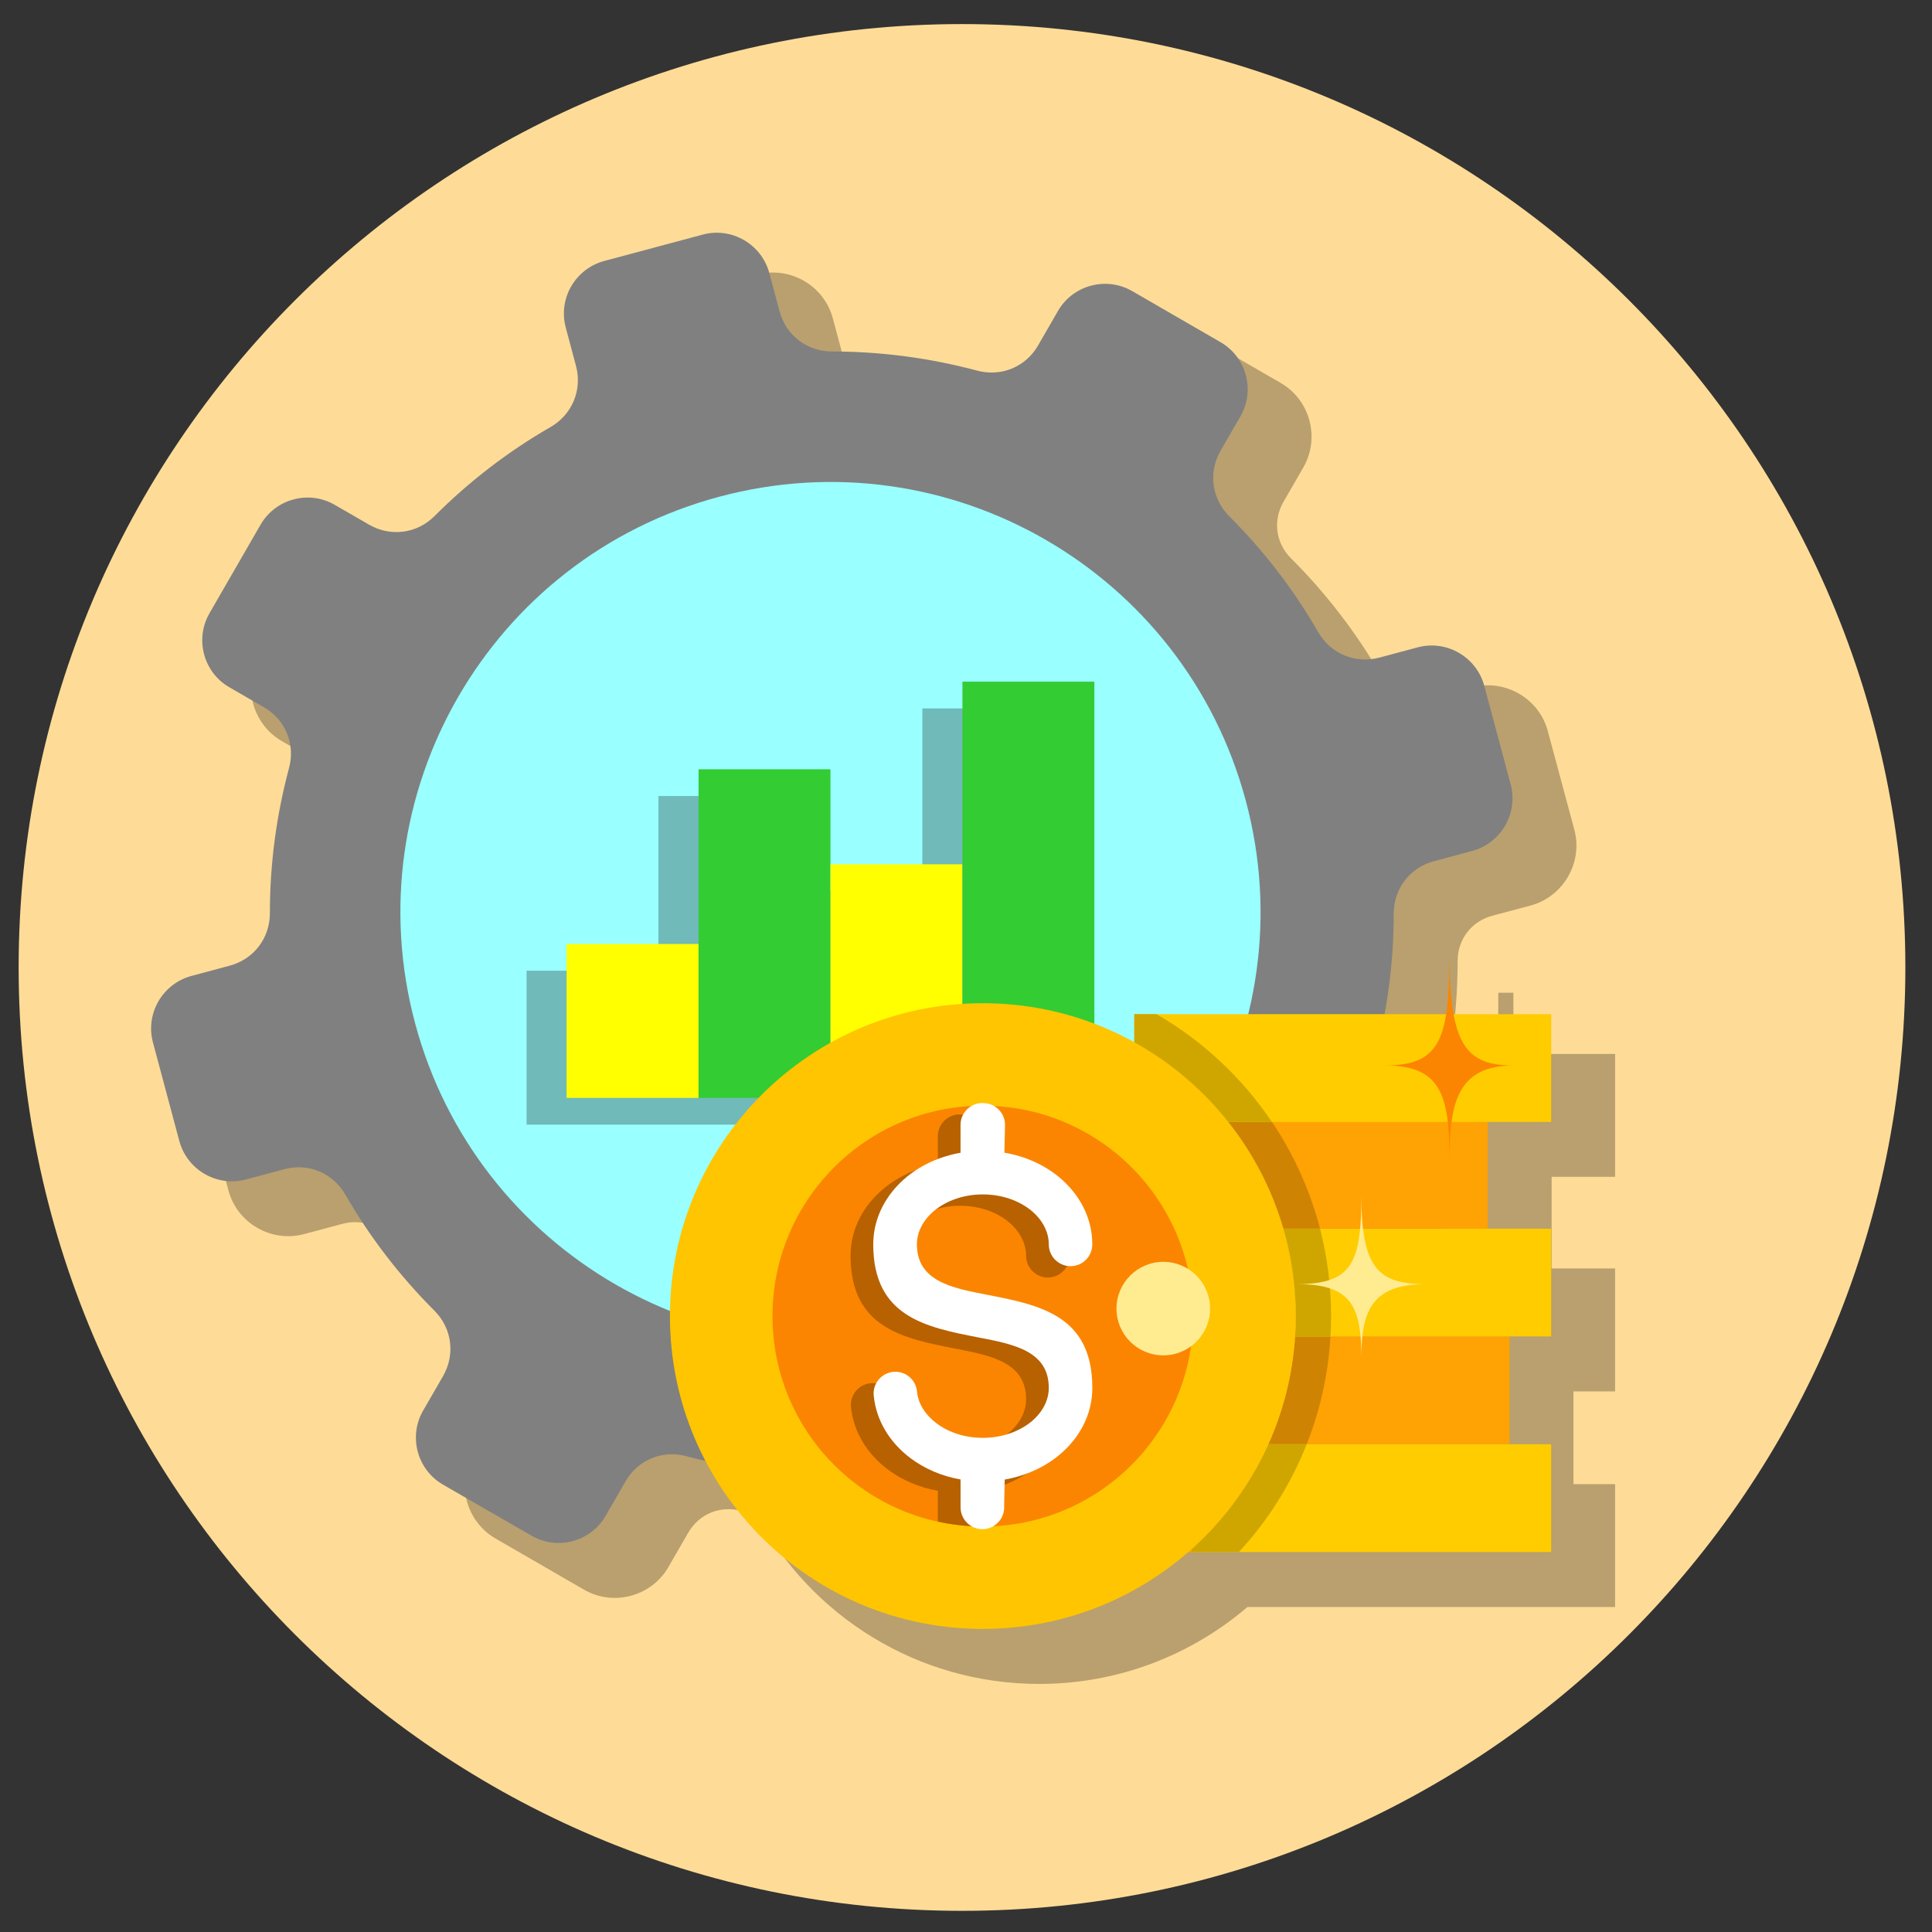 <svg id="Layer_1" enable-background="new 0 0 512 512" viewBox="0 0 512 512" xmlns="http://www.w3.org/2000/svg"><rect x="0" y="0" width="512" height="512" fill="#333333" stroke="none"/><g><g clip-rule="evenodd" fill-rule="evenodd"><path d="m254.95 6.38c138.08 0 249.99 111.91 249.99 249.99s-111.91 250.02-249.99 250.02-250.01-111.95-250.01-250.02c0-138.08 111.94-249.99 250.01-249.99z" fill="#fedc97"/><path d="m396.43 279.3c.03-.08.03-.17.03-.23.54-4.59.6-9.35.6-13.97v-2.01h4v2.01c0 3.71.03 9.21.77 14.2h26.19v32.57h-16.82v24.29h16.81v32.57h-11.03v24.58h11.03v32.57h-97.43c-14.85 12.7-34.13 20.38-55.19 20.38-32.4 0-60.55-18.14-74.86-44.82-1.39-.31-2.78-.68-4.17-1.05-5.5-1.47-11.08.82-13.95 5.75l-5.27 9.13c-4.48 7.8-14.57 10.52-22.37 6.01l-23.44-13.55c-7.8-4.51-10.49-14.57-6.01-22.37l5.27-9.13c2.86-4.93 2.07-10.91-1.96-14.94-9.33-9.3-17.38-19.79-23.95-31.18-2.83-4.96-8.42-7.26-13.92-5.78l-10.18 2.72c-8.67 2.32-17.72-2.89-20.04-11.57l-7.03-26.16c-2.32-8.67 2.92-17.74 11.59-20.07l10.18-2.72c5.5-1.47 9.16-6.26 9.16-11.96 0-13.15 1.73-26.28 5.16-38.98 1.47-5.5-.85-11.08-5.78-13.92l-9.13-5.27c-7.8-4.51-10.49-14.57-5.98-22.37l13.55-23.47c4.51-7.8 14.57-10.49 22.37-5.98l9.13 5.27c4.93 2.83 10.91 2.04 14.94-1.98 9.3-9.3 19.79-17.35 31.18-23.92 4.93-2.86 7.26-8.42 5.78-13.95l-2.72-10.15c-2.35-8.67 2.89-17.74 11.57-20.07l26.16-7c8.67-2.32 17.72 2.89 20.04 11.59l2.72 10.15c1.47 5.5 6.26 9.18 11.96 9.18 13.18 0 26.28 1.73 38.98 5.13 5.53 1.47 11.08-.82 13.95-5.75l5.27-9.13c4.51-7.8 14.57-10.49 22.37-6.01l23.44 13.55c7.8 4.51 10.49 14.57 6.01 22.37l-5.27 9.13c-2.86 4.93-2.07 10.91 1.96 14.94 9.33 9.3 17.38 19.79 23.95 31.18 2.83 4.96 8.42 7.26 13.92 5.78l10.18-2.72c8.67-2.32 17.72 2.89 20.04 11.59l7.03 26.14c2.32 8.67-2.92 17.74-11.59 20.07l-10.18 2.72c-5.5 1.47-9.16 6.26-9.16 11.96 0 8.25-.68 16.5-2.04 24.63h12.18z" fill="#b9a06e"/><path d="m186.24 62.17-26.14 7c-7.65 2.07-12.22 9.98-10.18 17.6l2.72 10.18c1.7 6.38-.99 12.87-6.69 16.19-11.4 6.55-21.71 14.54-30.78 23.61-4.65 4.68-11.65 5.58-17.35 2.3l-9.13-5.27c-6.86-3.97-15.68-1.59-19.64 5.27l-13.52 23.44c-3.97 6.86-1.62 15.68 5.24 19.64l9.13 5.27c5.73 3.29 8.42 9.78 6.69 16.16-3.32 12.42-5.07 25.31-5.07 38.47 0 6.6-4.28 12.19-10.66 13.89l-10.15 2.72c-7.65 2.07-12.22 9.98-10.18 17.6l7 26.16c2.07 7.65 9.98 12.22 17.63 10.18l10.15-2.72c6.38-1.73 12.87.96 16.19 6.69 6.55 11.4 14.54 21.71 23.61 30.78 4.68 4.65 5.58 11.65 2.3 17.35l-5.27 9.13c-3.97 6.86-1.59 15.68 5.27 19.64l23.44 13.52c6.86 3.97 15.68 1.62 19.64-5.24l5.27-9.13c3.29-5.73 9.78-8.42 16.16-6.69 12.42 3.32 25.34 5.07 38.47 5.07 6.6 0 12.19 4.28 13.89 10.66l2.72 10.15c2.07 7.65 9.98 12.22 17.63 10.18l26.14-7c7.65-2.07 12.22-9.98 10.18-17.63l-2.72-10.15c-1.73-6.38.99-12.87 6.69-16.19 11.4-6.55 21.71-14.54 30.78-23.61 4.65-4.68 11.65-5.58 17.35-2.3l9.13 5.27c6.86 3.97 15.68 1.59 19.64-5.27l13.52-23.44c3.97-6.86 1.62-15.68-5.24-19.64l-9.13-5.27c-5.73-3.29-8.42-9.78-6.69-16.16 3.32-12.42 5.07-25.34 5.07-38.47 0-6.6 4.28-12.19 10.66-13.89l10.15-2.72c7.65-2.07 12.22-9.98 10.18-17.63l-7-26.14c-2.07-7.65-9.98-12.22-17.63-10.18l-10.15 2.72c-6.38 1.7-12.87-.99-16.19-6.69-6.55-11.4-14.54-21.71-23.61-30.78-4.68-4.68-5.58-11.65-2.3-17.35l5.27-9.13c3.97-6.86 1.59-15.68-5.27-19.64l-23.44-13.55c-6.86-3.94-15.68-1.59-19.64 5.27l-5.27 9.13c-3.29 5.73-9.78 8.39-16.16 6.69-12.42-3.32-25.34-5.07-38.47-5.07-6.6 0-12.19-4.28-13.89-10.66l-2.72-10.15c-2.07-7.65-9.98-12.22-17.63-10.17z" fill="#808080"/><path d="m190.6 131.64c-60.8 16.27-96.86 78.77-80.59 139.55 16.3 60.8 78.77 96.86 139.58 80.59 60.77-16.3 96.86-78.77 80.56-139.58-16.29-60.77-78.77-96.86-139.55-80.56z" fill="#9ff"/><path d="m244.43 187.74h34.96v110.3h-34.96-34.97-34.96-34.95v-40.79h34.95v-46.29h34.96v25.17h34.97z" fill="#70baba"/><path d="m150.15 250.16h34.98v40.79h-34.98z" fill="#ff0"/><path d="m185.13 203.87h34.95v87.08h-34.95z" fill="#3c3"/><path d="m220.09 229.04h34.98v61.91h-34.98z" fill="#ff0"/><path d="m255.06 180.65h34.95v110.3h-34.95z" fill="#3c3"/><path d="m325.25 297.04h69.02v28.57h-54.17c-3.06-10.54-8.16-20.23-14.85-28.57zm17.94 57.12h56.86v28.57h-63.92c3.97-8.81 6.41-18.42 7.06-28.57z" fill="#ffa203"/><path d="m325.25 297.04h11.65c5.81 8.59 10.23 18.23 12.93 28.57h-9.72c-3.07-10.54-8.17-20.23-14.86-28.57zm27.33 57.12c-.57 10.06-2.75 19.67-6.29 28.57h-10.15c3.97-8.82 6.41-18.43 7.06-28.57z" fill="#cf8303"/><path d="m314.9 411.31h96.18v-28.57h-74.95c-4.95 11.02-12.24 20.74-21.23 28.57zm10.35-113.98h85.83v-28.57h-110.49v7.71c9.52 5.3 17.91 12.38 24.66 20.86zm17.94 56.83h67.89v-28.54h-70.98c2.13 7.34 3.29 15.11 3.29 23.16 0 1.81-.08 3.6-.2 5.38z" fill="#fc0"/><path d="m314.9 411.31h13.41c7.63-8.25 13.78-17.92 17.97-28.57h-10.15c-4.95 11.02-12.24 20.74-21.23 28.57zm-8.44-142.56c12.25 7.06 22.73 16.87 30.61 28.57h-11.82c-6.75-8.48-15.14-15.56-24.66-20.86v-7.71zm43.37 56.87c1.9 7.4 2.92 15.17 2.92 23.16 0 1.81-.06 3.6-.17 5.39h-9.38c.11-1.79.2-3.57.2-5.39 0-8.05-1.16-15.82-3.29-23.16z" fill="#cfa600"/><path d="m315.75 410.57v.74h-.85c.29-.23.57-.48.85-.74z" fill="#ffa203"/><path d="m377.81 340.3c-12.64 0-17.04-4.25-17.04-23.73 0 17.97-2.27 23.73-17.04 23.73 14.77 0 17.04 6.26 17.04 19.87 0-12.1 2.27-19.87 17.04-19.87z" fill="#ffec91"/><path d="m260.45 265.86c45.81 0 82.94 37.11 82.94 82.91s-37.13 82.91-82.94 82.91c-45.78 0-82.91-37.11-82.91-82.91s37.13-82.91 82.91-82.91z" fill="#ffc500"/><path d="m260.45 293.02c30.81 0 55.76 24.97 55.76 55.76 0 30.78-24.94 55.76-55.76 55.76-30.78 0-55.73-24.97-55.73-55.76s24.95-55.76 55.73-55.76z" fill="#fb8500"/><path d="m259.74 404.53c-3.83-.06-7.54-.48-11.14-1.28-.03-.26-.06-.51-.06-.77v-7.4c-5.05-.91-9.64-2.92-13.35-5.73-5.44-4.11-9.04-9.95-9.67-16.55-.28-3.17 2.07-5.95 5.22-6.24 3.17-.31 5.95 2.04 6.24 5.19.31 3.23 2.24 6.21 5.16 8.42 3.17 2.41 7.51 3.88 12.3 3.88 5.07 0 9.58-1.64 12.81-4.28 2.89-2.35 4.68-5.53 4.68-8.96 0-9.75-9.27-11.57-18.57-13.38-13.97-2.72-27.95-5.44-27.95-24.66 0-7.09 3.43-13.41 8.93-17.91 3.86-3.15 8.76-5.41 14.2-6.35v-7.4c0-3.2 2.61-5.78 5.78-5.78h.26v.03h.11c3.17.06 5.7 2.69 5.64 5.87l-.17 7.23c5.53.96 10.49 3.23 14.37 6.41 5.53 4.51 8.93 10.83 8.93 17.91 0 3.17-2.58 5.78-5.75 5.78-3.2 0-5.78-2.61-5.78-5.78 0-3.43-1.79-6.6-4.68-8.99-3.23-2.64-7.74-4.25-12.81-4.25-5.05 0-9.55 1.62-12.78 4.25-2.89 2.38-4.68 5.56-4.68 8.99 0 9.75 9.27 11.54 18.57 13.35 13.95 2.72 27.92 5.44 27.92 24.69 0 7.06-3.4 13.38-8.93 17.89-3.86 3.17-8.79 5.44-14.29 6.38l-.14 6.52v.88c0 .71-.14 1.39-.37 2.04z" fill="#b76100"/><path d="m260.34 298.09v10.8l.26-10.8zm0 90.71v10.66l.26-10.66z" fill="#fedc97"/></g><path d="m254.55 305.49v-7.4c0-3.17 2.61-5.78 5.78-5.78h.26v.03h.11c3.17.06 5.7 2.69 5.64 5.87l-.17 7.26c5.53.94 10.49 3.2 14.37 6.38 5.53 4.54 8.93 10.86 8.93 17.92 0 3.2-2.58 5.78-5.75 5.78-3.2 0-5.78-2.58-5.78-5.78 0-3.43-1.79-6.6-4.68-8.99-3.23-2.61-7.74-4.25-12.81-4.25-5.05 0-9.55 1.64-12.78 4.25-2.89 2.38-4.68 5.56-4.68 8.99 0 9.75 9.27 11.57 18.57 13.35 13.97 2.72 27.92 5.44 27.92 24.69 0 7.06-3.4 13.38-8.93 17.91-3.86 3.15-8.79 5.41-14.29 6.38l-.14 6.52v.85c0 3.17-2.61 5.78-5.78 5.78s-5.78-2.61-5.78-5.78v-7.4c-5.05-.88-9.64-2.89-13.35-5.7-5.44-4.11-9.04-9.95-9.67-16.58-.28-3.15 2.07-5.95 5.22-6.24 3.17-.28 5.95 2.04 6.26 5.22.28 3.2 2.21 6.18 5.13 8.39 3.17 2.41 7.51 3.88 12.3 3.88 5.07 0 9.58-1.64 12.81-4.25 2.89-2.38 4.68-5.56 4.68-8.99 0-9.75-9.27-11.57-18.57-13.35-13.97-2.72-27.95-5.44-27.95-24.69 0-7.06 3.43-13.38 8.93-17.92 3.86-3.15 8.76-5.38 14.2-6.35z" fill="#fff"/><path clip-rule="evenodd" d="m308.3 334.4c6.83 0 12.39 5.56 12.39 12.39 0 6.86-5.56 12.39-12.39 12.39-6.86 0-12.42-5.53-12.42-12.39 0-6.83 5.56-12.39 12.42-12.39z" fill="#ffec91" fill-rule="evenodd"/><path clip-rule="evenodd" d="m401.16 282.36c-12.67 0-17.04-5.33-17.04-29.82 0 22.59-2.27 29.82-17.06 29.82 14.8 0 17.06 7.85 17.06 24.92.01-15.17 2.25-24.92 17.04-24.92z" fill="#fb8500" fill-rule="evenodd"/></g></svg>